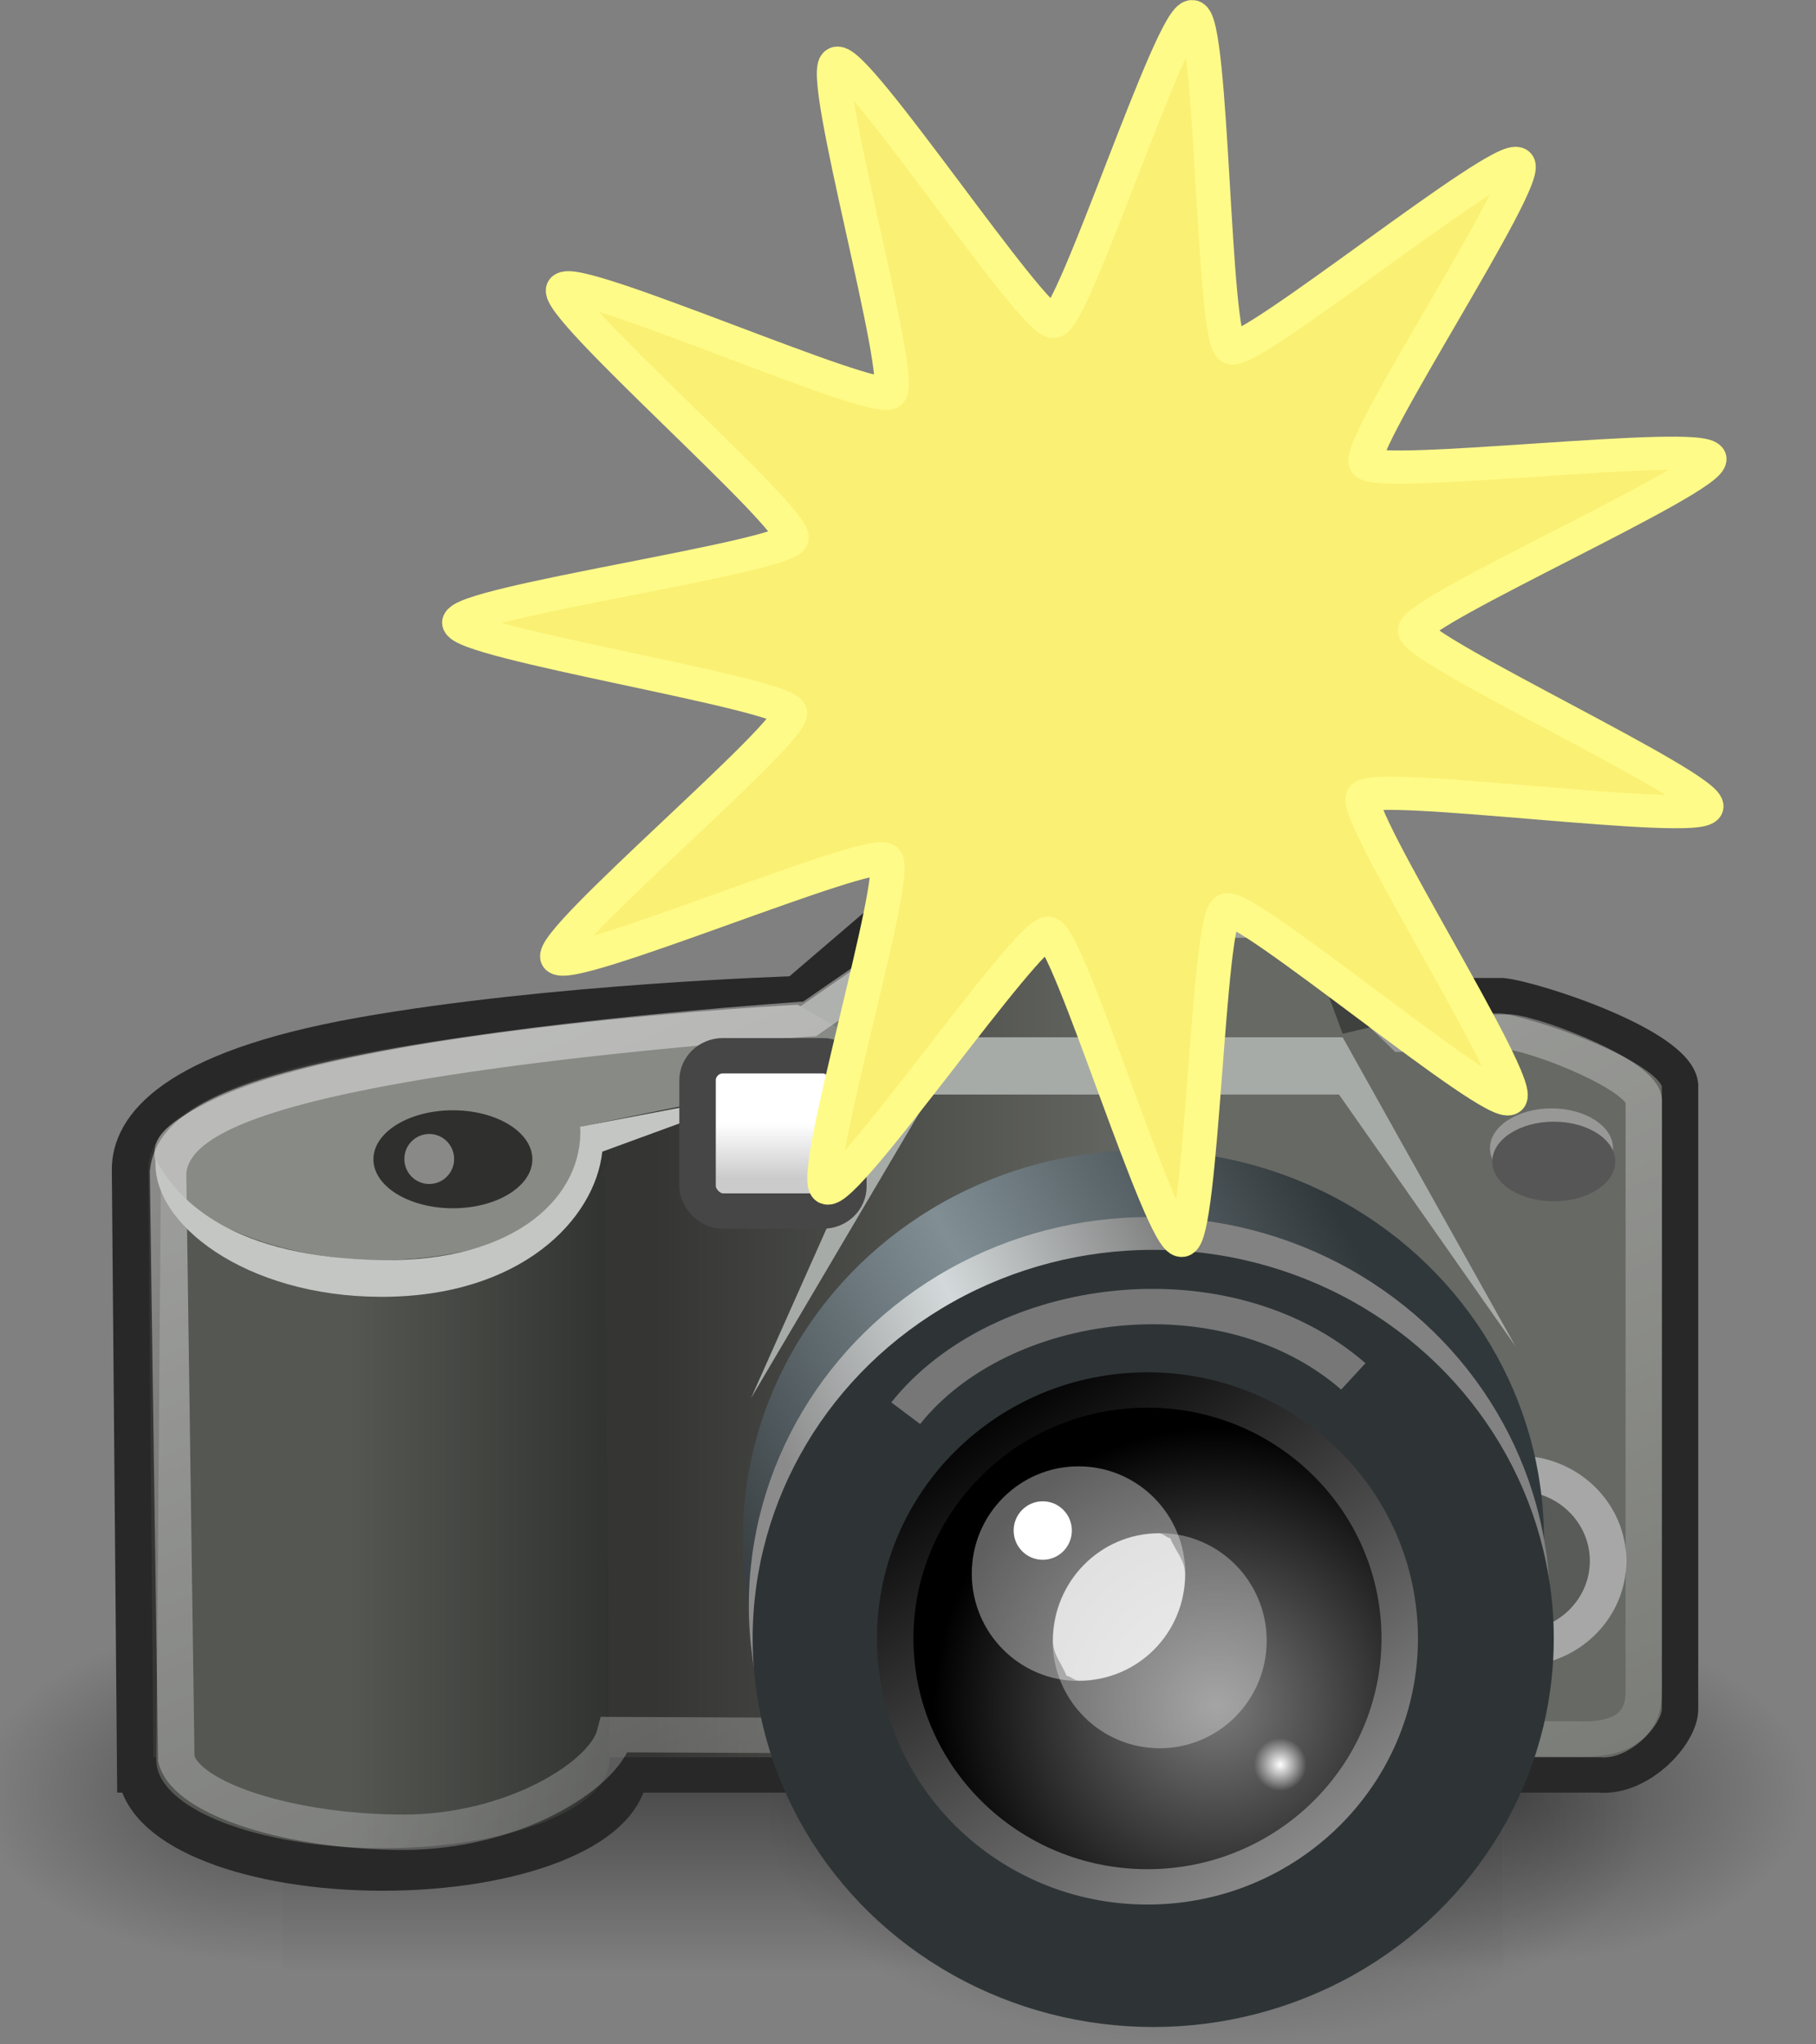 <svg xmlns="http://www.w3.org/2000/svg" xmlns:xlink="http://www.w3.org/1999/xlink" viewBox="0 0 283.566 319.18" width="302.471" height="340.459"><rect x="0" y="0" width="283.566" height="319.18" fill="#808080" stroke="none"/><defs><linearGradient id="t" y2="30.191" xlink:href="#b" gradientUnits="userSpaceOnUse" x2="6.56" gradientTransform="matrix(.655 0 0 1.899 14.942 -35.552)" y1="29.374" x1="6.56"/><linearGradient id="o" y2="27.073" gradientUnits="userSpaceOnUse" x2="18.422" y1="18.849" x1="12.836"><stop offset="0" stop-color="#010101"/><stop offset="1" stop-color="#959595"/></linearGradient><linearGradient id="c"><stop offset="0" stop-color="#555753"/><stop offset="1" stop-color="#313330"/></linearGradient><linearGradient id="b"><stop offset="0" stop-color="#fff"/><stop offset="1" stop-color="#cbcbcb"/></linearGradient><linearGradient id="j" y2="30.566" gradientUnits="userSpaceOnUse" x2="38.416" y1="39.052" x1="22.55"><stop offset="0" stop-color="#363d40"/><stop offset=".5" stop-color="#818f95"/><stop offset="1" stop-color="#31383b"/></linearGradient><linearGradient id="k" y2="30.917" gradientUnits="userSpaceOnUse" x2="33.904" y1="35.303" x1="23.661"><stop offset="0" stop-color="#8b8b8b"/><stop offset=".5" stop-color="#d3d9da"/><stop offset="1" stop-color="#828282"/></linearGradient><linearGradient id="a"><stop offset="0"/><stop offset="1" stop-opacity="0"/></linearGradient><linearGradient id="d" y2="609.51" gradientUnits="userSpaceOnUse" x2="302.86" gradientTransform="matrix(2.774 0 0 1.97 -1892.2 -872.89)" y1="366.65" x1="302.86"><stop offset="0" stop-opacity="0"/><stop offset=".5"/><stop offset="1" stop-opacity="0"/></linearGradient><linearGradient id="r" y2="30.191" xlink:href="#b" gradientUnits="userSpaceOnUse" x2="6.56" gradientTransform="matrix(1.478 0 0 1.982 18.567 -51.608)" y1="29.374" x1="6.56"/><linearGradient id="s" y2="24.701" gradientUnits="userSpaceOnUse" x2="7.915" gradientTransform="matrix(1.318 0 0 .773 18.707 -14.22)" y1="30.817" x1="7.915"><stop offset="0" stop-color="#eee"/><stop offset="1" stop-color="#a2a2a2"/></linearGradient><linearGradient id="q" y2="12.847" gradientUnits="userSpaceOnUse" x2="29.395" y1="9.412" x1="29.395"><stop offset="0" stop-color="#555753"/><stop offset="1" stop-color="#141514"/></linearGradient><linearGradient id="m" y2="57.125" gradientUnits="userSpaceOnUse" x2="35.888" y1="16.125" x1="16.667"><stop offset="0" stop-color="#fff"/><stop offset="1" stop-color="#fff" stop-opacity="0"/></linearGradient><linearGradient id="l" y2="29.719" xlink:href="#c" gradientUnits="userSpaceOnUse" x2="14.844" gradientTransform="matrix(1.025 0 0 1 -.068 0)" y1="29.719" x1="7.871"/><linearGradient id="i" y2="26.093" gradientUnits="userSpaceOnUse" x2="30.13" y1="26.093" x1="16.353"><stop offset="0" stop-color="#353633"/><stop offset="1" stop-color="#676964"/></linearGradient><linearGradient id="h" y2="29.719" xlink:href="#c" gradientUnits="userSpaceOnUse" x2="14.844" gradientTransform="matrix(1.036 0 0 1 -.162 .202)" y1="29.719" x1="7.871"/><radialGradient id="e" xlink:href="#a" gradientUnits="userSpaceOnUse" cy="486.65" cx="605.71" gradientTransform="matrix(2.774 0 0 1.97 -1891.6 -872.89)" r="117.14"/><radialGradient id="f" xlink:href="#a" gradientUnits="userSpaceOnUse" cy="486.65" cx="605.71" gradientTransform="matrix(-2.774 0 0 1.97 112.76 -872.89)" r="117.14"/><radialGradient id="n" gradientUnits="userSpaceOnUse" cy="23.672" cx="16.875" gradientTransform="matrix(1 0 0 1.014 0 -.305)" r="4.625"><stop offset="0" stop-color="#7a7a7a"/><stop offset="1"/></radialGradient><radialGradient id="g" gradientUnits="userSpaceOnUse" cy="36.812" cx="25.375" gradientTransform="matrix(1 0 0 .454 0 20.115)" r="17.5"><stop offset="0"/><stop offset="1" stop-opacity="0"/></radialGradient><radialGradient id="p" gradientUnits="userSpaceOnUse" cy="22.688" cx="14.75" gradientTransform="matrix(1 0 0 1.036 0 -.81)" r="1.75"><stop offset="0" stop-color="#fff"/><stop offset="1" stop-color="#fff" stop-opacity="0"/></radialGradient></defs><g transform="matrix(5.694 0 0 5.524 8.92 63.678)"><g color="#000"><path opacity=".402" fill="url(#d)" d="M-1559.3-150.7h1339.6v478.36h-1339.6z" transform="matrix(.025 0 0 .021 45.15 37.315)"/><path d="M-219.62-150.68v478.33c142.88.9 345.4-107.17 345.4-239.2 0-132.02-159.44-239.13-345.4-239.13z" opacity=".402" fill="url(#e)" transform="matrix(.025 0 0 .021 45.15 37.315)"/><path d="M-1559.3-150.68v478.33c-142.8.9-345.4-107.17-345.4-239.2 0-132.02 159.5-239.13 345.4-239.13z" opacity=".402" fill="url(#f)" transform="matrix(.025 0 0 .021 45.15 37.315)"/></g><ellipse ry="7.938" rx="17.5" cy="36.813" cx="25.375" transform="matrix(.693 0 0 .811 13.91 9.957)" color="#000" display="block" opacity=".399" fill="url(#g)"/><path d="M8.933 18.921c-3.471 0-6.28 1.12-6.28 2.5 0 .157.158.288.227.437-.01.05-.097.041-.097.094 0 0-.13 16.312-.13 16.469 0 1.38 2.808 2.5 6.28 2.5 3.471 0 6.279-1.12 6.279-2.5l-.129-16.469c0-.053-.087-.044-.098-.094.07-.149.227-.28.227-.437 0-1.38-2.808-2.5-6.28-2.5z" color="#000" display="block" fill="url(#h)" stroke="#282828" stroke-width="2"/><path d="M2.143 38.648h40.143c1.11.101 2.219-1.15 2.219-1.857V19.143c-.101-1.111-3.97-2.424-4.878-2.525h-2.432l-2.924-3.085H23.714l-3.435 3.032s-6.727.211-11.941 1.167C3.123 18.687 2 20.319 2 21.531l.143 17.117z" color="#000" display="block" fill="url(#i)" stroke="#282828"/><path d="M33.891 13.907l1.363 3.788 1.869-.454z" color="#000" display="block" fill="#3f413e"/><circle r="1.97" cy="33.908" cx="41.164" transform="translate(-11.687 -10.025) scale(1.257)" color="#000" display="block" fill="#585b57" stroke="#a7a7a7" stroke-width=".796"/><circle r="10.143" cy="33.571" cx="30.571" transform="translate(-3.32 -4.386) scale(1.083)" color="#000" display="block" fill="url(#j)"/><circle r="10.143" cy="33.571" cx="30.571" transform="translate(-3.155 -2.496) scale(1.083)" color="#000" display="block" fill="url(#k)"/><path d="M8.933 18.719c-3.435 0-6.214 1.12-6.214 2.5 0 .157.155.288.224.437-.01.05-.096.041-.096.094 0 0-.128 16.312-.128 16.469 0 1.38 2.779 2.5 6.214 2.5 3.435 0 6.214-1.12 6.214-2.5l-.128-16.469c0-.053-.086-.044-.096-.094.068-.149.224-.28.224-.437 0-1.38-2.779-2.5-6.214-2.5z" color="#000" display="block" fill="url(#l)"/><path d="M24.244 14.16l-.758 3.636-.354 1.213-2.777-2.071z" color="#000" display="block" fill="#7b7e79"/><path d="M19.03 27.995l4.911-8.582h11.212l4.839 7.115-4.738-8.732H23.436z" color="#000" display="block" fill="#a7aba7"/><path d="M20.312 16.875s-12.145.638-16.156 2.75c-.852.449-1.488.841-1.488 1.442 0 1.38 2.824 3.027 6.176 3.027 3.351 0 6-1.495 6-2.875 0-.315-.18-.629-.438-.907l8.625-1.812z" color="#000" display="block" fill="#888a85"/><path d="M24.553 14.482l-3.917 2.793s-6.445.435-11.249 1.315c-4.805.881-6.22 1.834-6.345 3.013l.226 16.592c.296 1.161 3.23 2.073 6.228 2.073 2.999 0 5.502-1.6 5.798-2.761l26.488.125c1.461.031 1.731-.701 1.731-1.352V19.602c0-.712-2.841-1.864-3.679-1.957l-2.933.063-3.241-3.226z" color="#000" display="block" opacity=".418" fill="none" stroke="url(#m)"/><circle r="10.143" cy="33.571" cx="30.571" transform="translate(-3.05 -1.569) scale(1.083)" color="#000" display="block" fill="#2e3436"/><ellipse ry="4.188" rx="4.125" cy="22.563" cx="15.75" transform="translate(3.488 -3.05) scale(1.677)" color="#000" fill="url(#n)" stroke="url(#o)" stroke-width=".596"/><ellipse ry="1.813" rx="1.75" cy="22.688" cx="14.75" transform="translate(5.5 -3.195) scale(1.677)" color="#000" opacity=".608" fill="#fff" fill-opacity=".529"/><ellipse ry="1.813" rx="1.75" cy="22.688" cx="14.75" transform="translate(3.334 -5) scale(1.673)" color="#000" opacity=".373" fill="#fff"/><ellipse ry="1.813" rx="1.75" cy="22.688" cx="14.75" transform="translate(27.451 28.982) scale(.413)" color="#000" fill="url(#p)"/><path d="M22.223 15.574l2.93-2.121.909-2.425h6.364l1.313 2.93 2.829 2.424-2.526-10.909h-9.899l-1.92 10.1z" color="#000" display="block" fill="url(#q)"/><rect x="24.479" y="4.637" width="9.328" height="4.584" ry="1.504" rx="1.504" color="#000" fill="url(#r)" stroke="url(#s)"/><ellipse ry="2.5" rx="6.071" cy="38.214" cx="8.786" transform="matrix(.359 0 0 .554 7.699 .073)" color="#000" display="block" fill="#2f302e"/><path d="M2.703 21.251c-.135 1.785 2.444 3.88 6.196 3.881 3.814.001 5.849-2.184 6.051-4.103l4.546-1.717-5.152 1.01c.101 1.919-1.702 3.83-5.44 3.771-4.087-.066-5.576-1.655-6.2-2.842z" color="#000" display="block" fill="#c4c6c3"/><rect x="17.563" y="18.317" width="4.136" height="4.39" ry=".695" rx=".695" color="#000" fill="url(#t)" stroke="#464646"/><ellipse ry="1.813" rx="1.75" cy="22.688" cx="14.75" transform="translate(4.452 12.387) scale(.39)" color="#000" opacity=".43" fill="#fff"/><ellipse ry="1.813" rx="1.75" cy="22.688" cx="14.75" transform="translate(20.303 21.393) scale(.456)" color="#000" fill="#fff"/><ellipse ry=".688" rx="1.625" cy="20.563" cx="40.625" transform="matrix(1.038 0 0 1.636 -1.188 -12.71)" color="#000" display="block" fill="#c5c5c5" fill-opacity=".529"/><ellipse ry=".688" rx="1.625" cy="20.563" cx="40.625" transform="matrix(1.038 0 0 1.636 -1.125 -12.335)" color="#000" display="block" fill="#565656"/><path d="M23.271 28.422c2.603-3.367 8.756-4.193 12.275-1.041" color="#000" display="block" fill="none" stroke="#777"/><path d="M30.22 31.818c-1.62 0-2.91 1.368-2.91 3.046 0 .384.246.643.372.981.127.018.207.136.338.136 1.617 0 2.911-1.338 2.911-3.012 0-.394-.275-.67-.406-1.016-.115-.014-.186-.135-.305-.135z" color="#000" opacity=".671" fill="#fff"/><path d="M39.834 19.52c-.43.366-7.253-5.554-7.77-5.324-.515.23-.66 9.263-1.22 9.34-.56.075-3.1-8.595-3.658-8.68-.559-.085-5.564 7.435-6.076 7.196-.512-.239 2.04-8.905 1.615-9.278-.424-.374-8.7 3.246-9.002 2.768-.302-.477 6.53-6.389 6.375-6.932-.154-.544-9.075-1.973-9.07-2.538.005-.565 8.948-1.844 9.111-2.385.164-.54-6.567-6.566-6.258-7.038.31-.473 8.524 3.285 8.955 2.919.43-.367-1.976-9.074-1.46-9.305.516-.23 5.395 7.373 5.955 7.297.56-.075 3.244-8.701 3.802-8.616.559.085.553 9.119 1.065 9.358.512.239 7.433-5.567 7.857-5.193.424.373-4.465 7.97-4.164 8.448.302.478 9.263-.665 9.418-.121.154.544-8.066 4.29-8.07 4.856-.005.565 8.151 4.449 7.987 4.99-.163.54-9.104-.751-9.414-.278-.31.472 4.452 8.15 4.022 8.516z" fill="#faf073" stroke="#fffb88" stroke-width=".939" stroke-linecap="round" stroke-linejoin="round" stroke-dashoffset="1.212"/></g></svg>